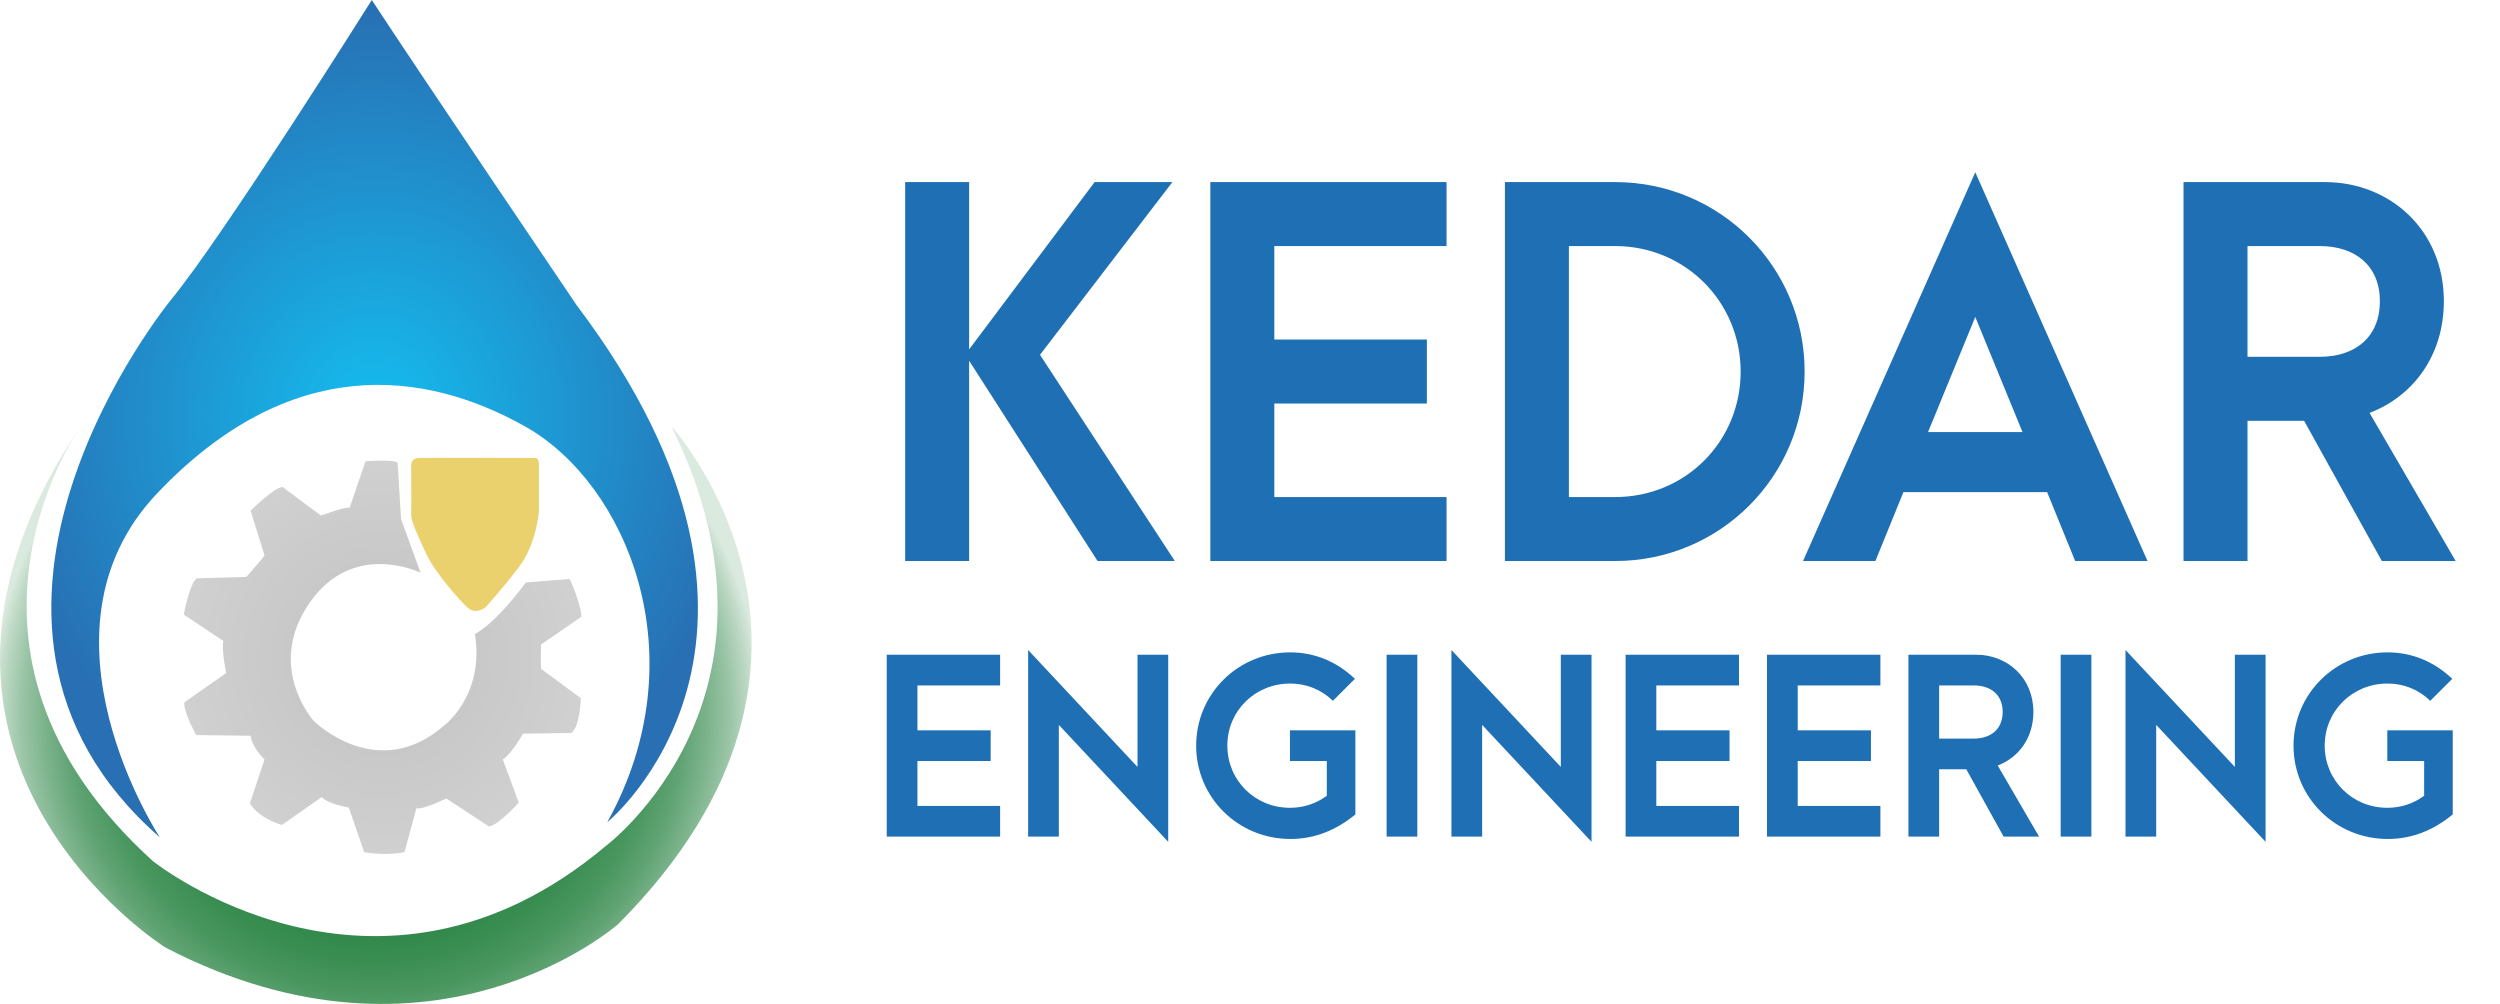 <svg xmlns="http://www.w3.org/2000/svg" width="127" height="51" viewBox="0 0 127 51" fill="none"><path d="M20.889 23.663C20.889 23.663 20.835 23.278 21.3 23.265C21.766 23.253 27.194 23.265 27.194 23.265C27.194 23.265 27.379 23.238 27.379 23.623V25.973C27.379 25.973 27.26 27.632 26.358 28.813C25.455 29.995 24.671 30.845 24.671 30.845C24.671 30.845 24.18 31.257 23.756 30.872C23.332 30.487 22.045 29.013 21.646 28.125C21.246 27.237 20.876 26.52 20.889 26.12C20.901 25.721 20.889 23.704 20.889 23.704" fill="#EAD16D"></path><path d="M8.126 42.547C8.126 42.547 1.259 32.141 7.985 25.06C14.71 17.982 21.506 18.759 26.673 21.662C31.841 24.565 35.521 33.343 30.851 41.767C30.851 41.767 42.178 32.563 29.293 15.503C29.293 15.503 21.576 4.105 18.887 0C18.887 0 11.347 11.999 8.694 15.22C8.694 15.22 -4.615 31.432 8.128 42.545L8.126 42.547Z" fill="url(#paint0_radial_856_3049)"></path><path d="M4.233 21.45C4.233 21.45 -4.191 32.919 7.772 43.749C7.772 43.749 19.099 52.809 30.78 42.971C30.78 42.971 40.903 35.395 34.107 21.662C34.107 21.662 44.867 33.414 31.416 46.934C31.416 46.934 22.071 55.217 8.409 48.139C8.409 48.139 -7.306 38.298 4.231 21.45H4.233Z" fill="url(#paint1_radial_856_3049)"></path><path d="M24.126 32.209C24.126 32.209 25.117 31.75 26.71 29.589L28.94 29.413C28.94 29.413 29.47 30.511 29.541 31.324L27.488 32.74C27.488 32.74 27.453 33.767 27.488 33.979L29.505 35.466C29.505 35.466 29.47 36.953 29.01 37.236L26.569 37.271C26.569 37.271 25.968 38.334 25.542 38.581L26.355 40.775C26.355 40.775 25.257 41.979 24.833 41.979L22.674 40.563C22.674 40.563 21.435 41.164 21.152 41.058L20.551 43.287C20.551 43.287 19.665 43.499 18.498 43.287L17.721 41.023C17.721 41.023 16.658 40.846 16.34 40.492L14.323 41.908C14.323 41.908 13.154 41.59 12.695 40.81L13.437 38.581C13.437 38.581 12.801 37.98 12.73 37.377L9.968 37.342C9.968 37.342 9.297 36.138 9.367 35.678L11.491 34.191C11.491 34.191 11.243 32.987 11.349 32.563L9.332 31.218C9.332 31.218 9.686 29.413 10.039 29.377L12.516 29.306C12.516 29.306 13.366 28.35 13.437 28.209L12.73 25.944C12.73 25.944 13.934 24.74 14.358 24.74L16.305 26.191C16.305 26.191 17.615 25.697 17.756 25.803L18.569 23.432C18.569 23.432 19.985 23.326 20.197 23.503L20.374 26.37L21.366 29.096C21.366 29.096 17.933 27.398 15.704 30.654C13.474 33.911 15.951 36.637 15.951 36.637C15.951 36.637 19.172 39.823 22.57 36.849C22.57 36.849 24.623 35.327 24.128 32.212L24.126 32.209Z" fill="url(#paint2_radial_856_3049)"></path><path d="M59.682 28.5L52.832 18.025L59.557 9.25H55.607L49.232 17.75V9.25H45.982V28.5H49.232V18.325L55.757 28.5H59.682ZM61.485 28.5H73.485V25.25H64.735V20.5H72.485V17.25H64.735V12.5H73.485V9.25H61.485V28.5ZM76.45 28.5H82.05C87.375 28.5 91.675 24.2 91.675 18.875C91.675 13.55 87.375 9.25 82.05 9.25H76.45V28.5ZM79.7 25.25V12.5H82.05C85.625 12.5 88.425 15.35 88.425 18.875C88.425 22.425 85.625 25.25 82.05 25.25H79.7ZM105.419 28.5H109.094L100.344 8.75L91.594 28.5H95.269L96.694 25H103.994L105.419 28.5ZM97.944 21.95L100.344 16.1L102.744 21.95H97.944ZM124.748 28.5L120.373 20.975C122.598 20.125 124.148 18.05 124.148 15.3C124.148 11.7 121.423 9.25 118.098 9.25H110.923V28.5H114.173V21.375H117.048L120.998 28.5H124.748ZM114.173 12.5H117.848C119.648 12.5 120.898 13.5 120.898 15.3C120.898 17.125 119.648 18.125 117.848 18.125H114.173V12.5Z" fill="#1E6FB4"></path><path d="M45.046 42.5H50.806V40.94H46.606V38.66H50.326V37.1H46.606V34.82H50.806V33.26H45.046V42.5ZM59.345 42.764V33.26H57.785V38.96L52.229 33.02V42.5H53.789V36.824L59.345 42.764ZM65.553 42.62C66.801 42.62 67.893 42.164 68.853 41.372V37.1H65.529V38.66H67.401V40.424C66.849 40.832 66.213 41.036 65.529 41.036C63.741 41.036 62.349 39.632 62.349 37.88C62.349 36.104 63.765 34.724 65.541 34.724C66.345 34.724 67.101 35.012 67.713 35.6L68.829 34.484C67.881 33.584 66.753 33.14 65.541 33.14C62.901 33.14 60.765 35.24 60.765 37.88C60.765 40.52 62.901 42.62 65.553 42.62ZM70.44 42.5H72V33.26H70.44V42.5ZM80.849 42.764V33.26H79.289V38.96L73.733 33.02V42.5H75.293V36.824L80.849 42.764ZM82.581 42.5H88.341V40.94H84.141V38.66H87.861V37.1H84.141V34.82H88.341V33.26H82.581V42.5ZM89.764 42.5H95.524V40.94H91.324V38.66H95.044V37.1H91.324V34.82H95.524V33.26H89.764V42.5ZM103.584 42.5L101.484 38.888C102.552 38.48 103.296 37.484 103.296 36.164C103.296 34.436 101.988 33.26 100.392 33.26H96.948V42.5H98.508V39.08H99.888L101.784 42.5H103.584ZM98.508 34.82H100.272C101.136 34.82 101.736 35.3 101.736 36.164C101.736 37.04 101.136 37.52 100.272 37.52H98.508V34.82ZM104.682 42.5H106.242V33.26H104.682V42.5ZM115.091 42.764V33.26H113.531V38.96L107.975 33.02V42.5H109.535V36.824L115.091 42.764ZM121.299 42.62C122.547 42.62 123.639 42.164 124.599 41.372V37.1H121.275V38.66H123.147V40.424C122.595 40.832 121.959 41.036 121.275 41.036C119.487 41.036 118.095 39.632 118.095 37.88C118.095 36.104 119.511 34.724 121.287 34.724C122.091 34.724 122.847 35.012 123.459 35.6L124.575 34.484C123.627 33.584 122.499 33.14 121.287 33.14C118.647 33.14 116.511 35.24 116.511 37.88C116.511 40.52 118.647 42.62 121.299 42.62Z" fill="#1E6FB4"></path><defs><radialGradient id="paint0_radial_856_3049" cx="0" cy="0" r="1" gradientUnits="userSpaceOnUse" gradientTransform="translate(19.031 21.276) scale(19.003 21.093)"><stop stop-color="#14BEF0"></stop><stop offset="1" stop-color="#286FB3"></stop></radialGradient><radialGradient id="paint1_radial_856_3049" cx="0" cy="0" r="1" gradientUnits="userSpaceOnUse" gradientTransform="translate(19.091 36.225) scale(19.628)"><stop stop-color="#258240"></stop><stop offset="0.4" stop-color="#268341"></stop><stop offset="0.54" stop-color="#2D8647"></stop><stop offset="0.64" stop-color="#398D51"></stop><stop offset="0.73" stop-color="#4A9760"></stop><stop offset="0.8" stop-color="#60A373"></stop><stop offset="0.86" stop-color="#7BB38B"></stop><stop offset="0.92" stop-color="#9BC5A7"></stop><stop offset="0.97" stop-color="#C0DAC7"></stop><stop offset="1" stop-color="#DBEADF"></stop></radialGradient><radialGradient id="paint2_radial_856_3049" cx="0" cy="0" r="1" gradientUnits="userSpaceOnUse" gradientTransform="translate(19.436 33.393) scale(10.048)"><stop stop-color="#C1C1C1"></stop><stop offset="1" stop-color="#D0D0D0"></stop></radialGradient></defs></svg>